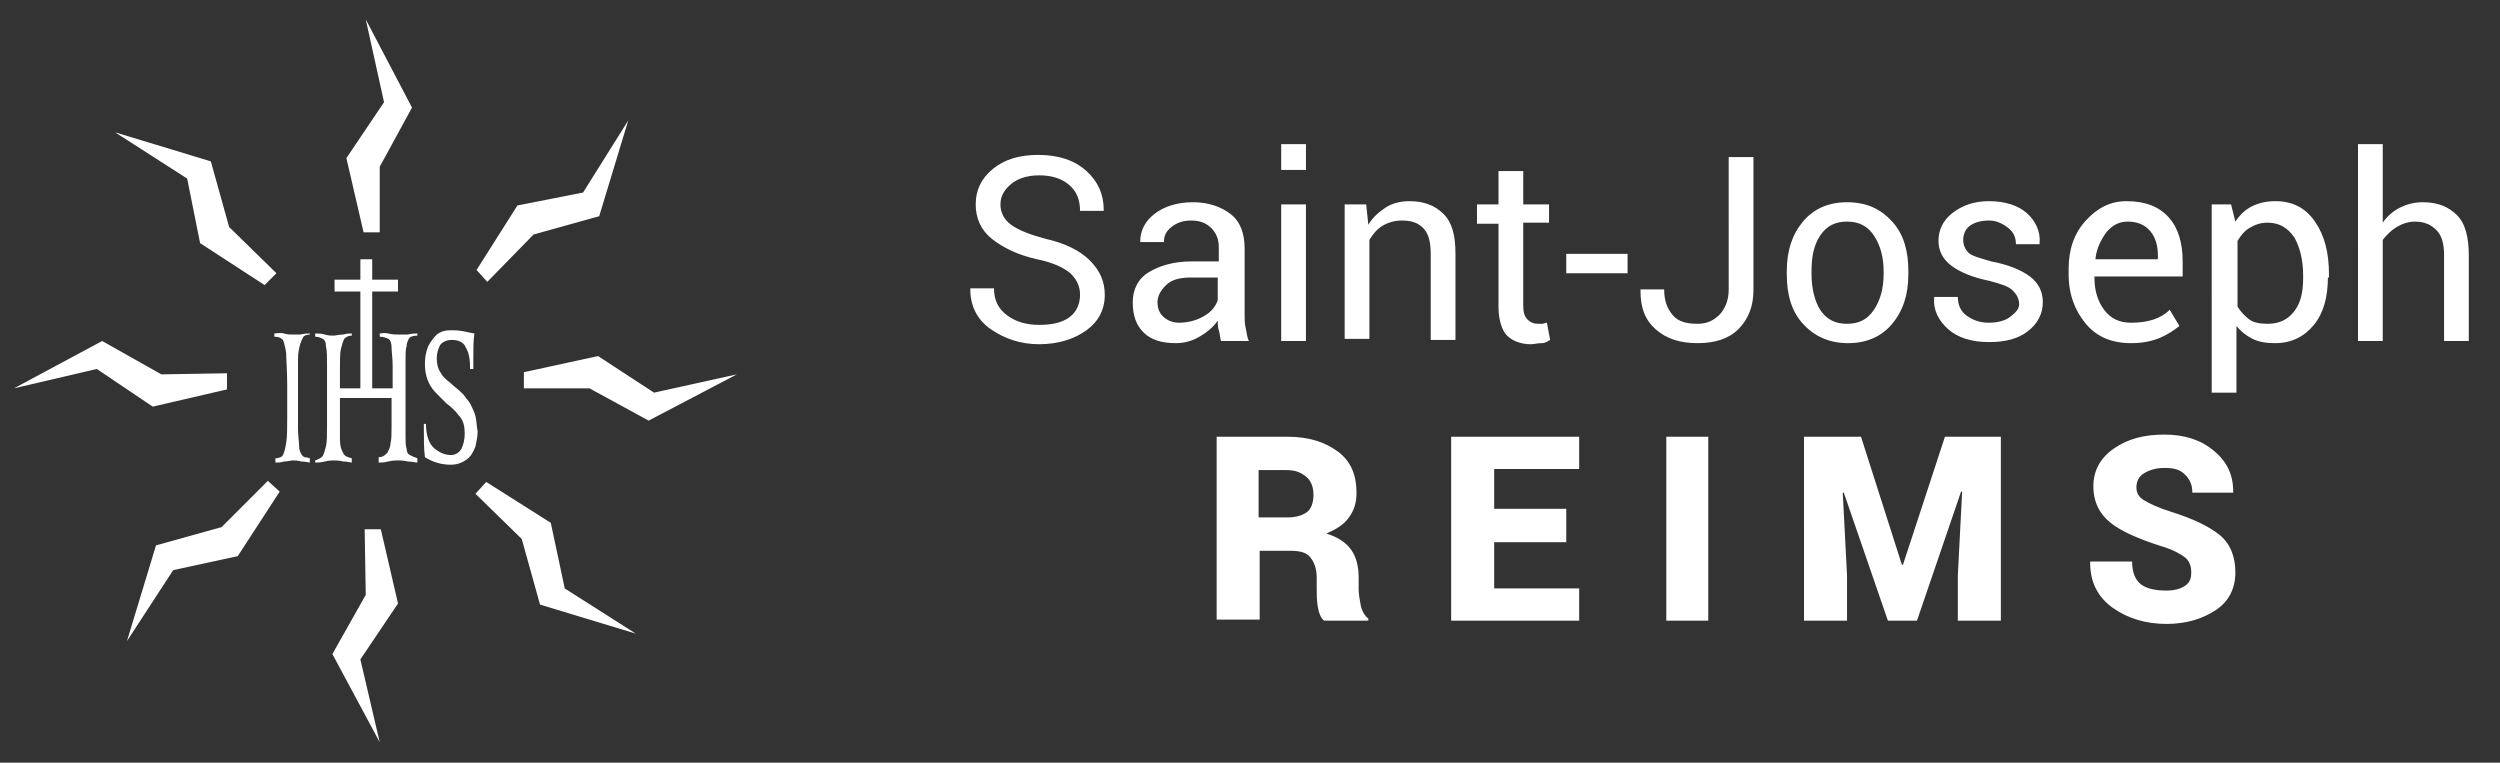 <svg xmlns="http://www.w3.org/2000/svg" viewBox="0 0 232.4 70.9"><rect x="0" y="0" width="232.4" height="70.9" fill="#333333" stroke="none"/><style>.st0{fill:#FFFFFF;}</style><path class="st0" d="M33.8 21.6l-1.6-6.9 3.5-5.2L34 1.8l4.3 8.2-3 5.5v6.1zm1.6 27.6l1.6 6.9-3.5 5.2 1.8 7.7-4.4-8.2 3.1-5.5-.1-6.1zm-14.3-13l-6.9 1.6L9 34.3l-7.7 1.8 8.2-4.4 5.5 3.1 6.1-.1zm27.6-1.6l6.9-1.5 5.2 3.4 7.7-1.7-8.2 4.3-5.5-3h-6.1zm-24.1-8.1l-6-3.9-1.2-6-6.7-4.3 8.9 2.7 1.7 6.1 4.4 4.3zm20.6 18.3l6 3.8 1.3 6.1 6.6 4.2-8.9-2.7-1.7-6.1-4.3-4.2zm-19.2.9l-3.9 6-6 1.3-4.3 6.6 2.7-8.9 6.1-1.7 4.3-4.3zm18.3-20.6l3.8-6 6.1-1.2 4.2-6.7-2.7 8.9-6.1 1.7-4.3 4.4zm-17.1 6c-.2 0-.5 0-.8-.1s-.7 0-.9 0v.3c.4 0 .6.1.8.3.1.2.2.6.3 1.2 0 .6.1 1.6.1 3.1v2.7c0 1.2 0 2-.1 2.6-.1.6-.2.9-.3 1.1-.1.2-.4.3-.7.3v.4c.2 0 .5 0 .8-.1.4 0 .6-.1.8-.1.2 0 .5 0 .8.1.4 0 .7.1.8.1v-.4c-.3-.1-.5-.1-.5-.1s-.2-.1-.3-.3c-.1-.2-.2-.4-.2-.8s-.1-.9-.1-1.6v-6.4c0-.6.1-1 .2-1.4.1-.3.2-.5.3-.7.1-.1.3-.2.6-.2V31c-.2 0-.5 0-.9.1h-.7zm9.8 0c-.2 0-.5 0-.9-.1s-.6 0-.8 0v.3c.3 0 .6.1.8.2.2.1.3.4.3.8s.1 1 .1 1.7v2.1h-1.9v-9H37V26h-2.4v-1.9h-1.1V26h-2.4v1.1h2.4v9h-1.9v-1.8c0-.9 0-1.5.1-1.9.1-.4.2-.7.3-.9.2-.2.4-.3.7-.3V31c-.2 0-.5 0-.8.1-.4 0-.7.1-.9.1-.2 0-.5 0-.8-.1s-.7-.1-.9-.1v.3c.3 0 .5.1.7.2.2.1.3.3.3.7.1.4.1.9.1 1.6v5.8c0 .8 0 1.5-.1 1.9-.1.4-.2.7-.3.9-.2.2-.4.3-.7.4v.2c.2 0 .5 0 .9-.1s.7-.1.8-.1c.2 0 .5 0 .9.1.4 0 .7.1.8.1v-.4c-.4-.1-.7-.2-.8-.5-.2-.3-.3-.7-.3-1.3V37h4.8v2.6c0 .7 0 1.3-.1 1.6 0 .4-.2.7-.3.9-.2.2-.4.4-.8.4v.5c.2 0 .5 0 .9-.1s.7-.1.9-.1c.2 0 .5 0 .9.1.4 0 .7.1.9.1v-.4c-.3-.1-.5-.2-.7-.3-.2-.1-.3-.3-.3-.6-.1-.3-.1-.6-.1-1.1v-7.1c0-.6 0-1.1.1-1.3 0-.3.1-.5.2-.7.1-.2.4-.3.8-.3V31c-.2 0-.5 0-.9.1H37zm7.2 7.6c-.1-.4-.3-.8-.5-1.2-.2-.3-.4-.5-.6-.8-.2-.2-.5-.5-.9-.8-.3-.3-.6-.5-.8-.7-.2-.2-.3-.3-.4-.5-.3-.4-.4-.9-.4-1.4 0-.4.1-.8.3-1.2.2-.3.6-.5 1.1-.5.6 0 1.1.2 1.3.7.3.5.4 1.1.4 2h.3v-1.1c0-.8 0-1.5.1-2.2-.1 0-.5-.1-1-.2s-.9-.1-1.2-.1c-.5 0-.9.1-1.3.4-.3.3-.6.7-.8 1.1-.2.5-.3 1-.3 1.6 0 .9.2 1.6.6 2.2.2.3.4.5.6.7l.8.8c.4.3.6.5.8.7.2.2.3.4.5.6.3.4.4.9.4 1.5 0 .5-.1 1-.3 1.4-.2.4-.6.6-1 .6-.5 0-1-.2-1.5-.6-.5-.4-.8-1.2-.8-2.3h-.2v.4c0 1.1 0 1.9.1 2.7.8.5 1.6.7 2.4.7.6 0 1.1-.2 1.5-.5.4-.3.6-.7.8-1.2.1-.5.2-.9.2-1.4-.1-.5-.1-1-.2-1.4zm56.2-11.3c0-.8-.3-1.4-.9-2-.6-.5-1.6-1-3.1-1.3-1.8-.4-3.2-1.1-4.2-1.9s-1.5-1.9-1.5-3.2c0-1.3.5-2.4 1.6-3.3 1.1-.9 2.5-1.3 4.2-1.3 1.9 0 3.4.5 4.5 1.5s1.6 2.2 1.6 3.6v.1h-2.2c0-1-.3-1.8-1-2.4s-1.6-.9-2.8-.9c-1.1 0-2 .3-2.6.8s-1 1.1-1 1.9c0 .7.3 1.4 1 1.9s1.7.9 3.2 1.3c1.8.4 3.2 1.1 4.1 2s1.4 1.9 1.4 3.2c0 1.4-.6 2.5-1.7 3.3S98.4 32 96.6 32c-1.7 0-3.2-.5-4.5-1.4s-1.9-2.2-1.9-3.7v-.1h2.2c0 1.1.4 1.9 1.2 2.5s1.8.9 3 .9 2.1-.2 2.8-.7 1-1.3 1-2.1zm13.1 4.3c-.1-.4-.1-.7-.2-1s-.1-.6-.1-.9c-.4.6-1 1.1-1.7 1.5s-1.4.6-2.2.6c-1.3 0-2.3-.3-3-1s-1-1.6-1-2.8c0-1.2.5-2.2 1.5-2.8s2.3-1 4-1h2.5V23c0-.7-.2-1.3-.7-1.8s-1.1-.7-1.9-.7c-.7 0-1.3.2-1.8.6s-.7.8-.7 1.4H106v-.1c0-.9.4-1.8 1.3-2.5s2.1-1.1 3.6-1.1c1.4 0 2.6.4 3.5 1.1s1.3 1.8 1.3 3.2v6.1c0 .5 0 .9.1 1.3s.1.8.3 1.2h-2.6zm-3.9-1.7c.8 0 1.6-.2 2.3-.6.7-.4 1.1-.9 1.3-1.5v-2.1h-2.6c-.9 0-1.7.2-2.2.7s-.8 1-.8 1.6c0 .6.2 1 .5 1.3s.8.6 1.5.6zm11.8-14.2h-2.3v-2.4h2.3v2.4zm0 15.9h-2.3V19h2.3v12.7zM127 19l.2 1.9c.4-.7 1-1.2 1.6-1.6s1.4-.6 2.2-.6c1.4 0 2.4.4 3.2 1.2s1.1 2 1.1 3.7v8H133v-8c0-1.1-.2-1.9-.7-2.4s-1.1-.7-2-.7c-.7 0-1.3.2-1.8.5s-.9.8-1.2 1.3v9.2H125V19h2zm14.6-3.1V19h2.4v1.7h-2.4v7.7c0 .6.1 1 .4 1.3s.6.4 1 .4h.4s.3-.1.4-.1l.3 1.6c-.2.1-.4.3-.8.3s-.7.1-1 .1c-.9 0-1.7-.3-2.2-.8s-.8-1.5-.8-2.7v-7.7h-2V19h2v-3.1h2.3zm9.7 9.5h-5.7v-1.8h5.7v1.8zm9.4-10.8h2.3V27c0 1.5-.5 2.7-1.4 3.6s-2.2 1.3-3.8 1.3c-1.6 0-2.9-.4-3.9-1.3s-1.4-2-1.4-3.6v-.1h2.2c0 1.1.3 1.8.8 2.4s1.3.8 2.3.8c.9 0 1.5-.3 2.1-.9.5-.6.8-1.3.8-2.3V14.6zm5.4 10.6c0-1.9.5-3.4 1.5-4.6s2.4-1.8 4.1-1.8c1.8 0 3.1.6 4.2 1.8s1.5 2.8 1.5 4.6v.3c0 1.9-.5 3.4-1.5 4.6s-2.4 1.8-4.1 1.8-3.1-.6-4.2-1.8-1.5-2.8-1.5-4.6v-.3zm2.3.3c0 1.3.3 2.5.8 3.3.6.9 1.4 1.3 2.5 1.3s1.9-.4 2.5-1.3c.6-.9.9-2 .9-3.3v-.3c0-1.3-.3-2.4-.9-3.3s-1.4-1.3-2.5-1.3-1.9.4-2.5 1.3-.8 2-.8 3.3v.3zm19.3 2.8c0-.5-.2-.9-.6-1.3s-1.1-.6-2.2-.9c-1.5-.3-2.7-.8-3.5-1.4-.8-.6-1.2-1.4-1.2-2.3 0-1 .4-1.9 1.3-2.6.9-.7 2-1.1 3.4-1.1 1.5 0 2.7.4 3.5 1.1s1.3 1.7 1.2 2.8v.1h-2.2c0-.6-.2-1.1-.7-1.5s-1.1-.7-1.8-.7c-.8 0-1.4.2-1.8.5s-.6.8-.6 1.3.2.9.5 1.2 1.1.5 2.1.8c1.6.3 2.8.8 3.6 1.4s1.2 1.4 1.2 2.4c0 1.1-.5 2-1.4 2.7s-2.1 1-3.6 1c-1.6 0-2.9-.4-3.8-1.2s-1.4-1.8-1.3-2.9v-.1h2.2c0 .8.3 1.4.9 1.8s1.2.6 2 .6 1.5-.2 1.9-.5.9-.7.9-1.2zm10.4 3.6c-1.8 0-3.2-.6-4.2-1.8s-1.6-2.7-1.6-4.6V25c0-1.8.5-3.3 1.6-4.5s2.3-1.8 3.8-1.8c1.7 0 3 .5 3.9 1.5s1.3 2.4 1.3 4.1v1.4h-8.2v.1c0 1.2.3 2.2.9 3 .6.8 1.4 1.2 2.5 1.2.8 0 1.5-.1 2.1-.3s1.1-.5 1.5-.9l.9 1.5c-.5.4-1.1.8-1.8 1.1s-1.6.5-2.7.5zm-.3-11.3c-.8 0-1.4.3-2 1-.5.7-.9 1.5-1 2.4v.1h5.8v-.3c0-.9-.2-1.7-.7-2.3s-1.2-.9-2.1-.9zm18.6 5.2c0 1.8-.4 3.3-1.3 4.4s-2.1 1.7-3.6 1.7c-.8 0-1.5-.1-2.1-.4s-1.1-.7-1.5-1.2v6.2h-2.3V19h1.8l.4 1.6c.4-.6.9-1.1 1.5-1.4s1.3-.5 2.2-.5c1.6 0 2.8.6 3.7 1.9s1.3 2.9 1.3 4.9v.3zm-2.3-.2c0-1.4-.3-2.6-.8-3.5-.6-.9-1.4-1.4-2.5-1.4-.7 0-1.2.2-1.7.5s-.8.7-1.1 1.2v6.1c.3.5.7.9 1.1 1.2s1 .4 1.7.4c1.1 0 1.9-.4 2.5-1.2s.8-1.8.8-3.1v-.2zm7.4-4.9c.4-.6 1-1.1 1.6-1.4s1.3-.5 2.1-.5c1.4 0 2.4.4 3.2 1.2s1.1 2.1 1.1 3.8v7.9h-2.3v-8c0-1-.2-1.8-.7-2.3s-1.1-.8-2-.8c-.6 0-1.2.2-1.7.5s-.9.7-1.3 1.2v9.4h-2.3V13.4h2.3v7.3zM117.1 51.1v6.5h-4v-17h6.6c2 0 3.5.5 4.7 1.4s1.7 2.2 1.7 3.8c0 .9-.2 1.6-.7 2.3s-1.2 1.1-2.1 1.5c1 .3 1.8.8 2.3 1.5s.7 1.6.7 2.6v1.1c0 .4.1 1 .2 1.5s.4 1 .7 1.2v.2h-4.1c-.3-.2-.5-.7-.6-1.3s-.1-1.2-.1-1.7v-1c0-.8-.2-1.4-.6-1.9s-1.1-.6-1.9-.6h-2.8zm0-3h2.6c.8 0 1.4-.2 1.8-.5s.6-.9.6-1.6c0-.7-.2-1.3-.7-1.7s-1-.6-1.8-.6H117v4.4zm28.5 2.3h-6.7v4.3h7.9v3h-11.9V40.6h11.9v3h-7.9v3.7h6.7v3.1zm13.2 7.3h-3.9V40.6h3.9v17.1zM173 40.6l3.8 11.9h.1l3.9-11.9h5.2v17.1h-4v-4.2l.4-7.8h-.1l-4.1 12h-2.7l-4.1-11.9h-.1l.4 7.7v4.2h-4V40.6h5.3zm30.7 12.6c0-.6-.2-1.1-.6-1.4s-1.1-.7-2.1-1c-2.2-.7-3.8-1.4-4.8-2.2s-1.6-1.9-1.6-3.4c0-1.4.6-2.6 1.9-3.5s2.8-1.3 4.7-1.3c1.9 0 3.4.5 4.6 1.5s1.8 2.2 1.8 3.8v.1h-3.8c0-.7-.2-1.2-.7-1.7s-1.1-.6-1.9-.6c-.8 0-1.4.2-1.9.5s-.7.8-.7 1.3.2.9.7 1.2 1.3.7 2.6 1.1c1.9.6 3.4 1.3 4.4 2.1s1.5 2 1.5 3.5-.6 2.7-1.8 3.5-2.7 1.3-4.6 1.3c-1.9 0-3.6-.5-5-1.5s-2.1-2.4-2.1-4.2v-.1h3.9c0 1 .3 1.7.8 2.1s1.3.6 2.4.6c.8 0 1.4-.2 1.8-.5s.5-.7.5-1.2z"/></svg>